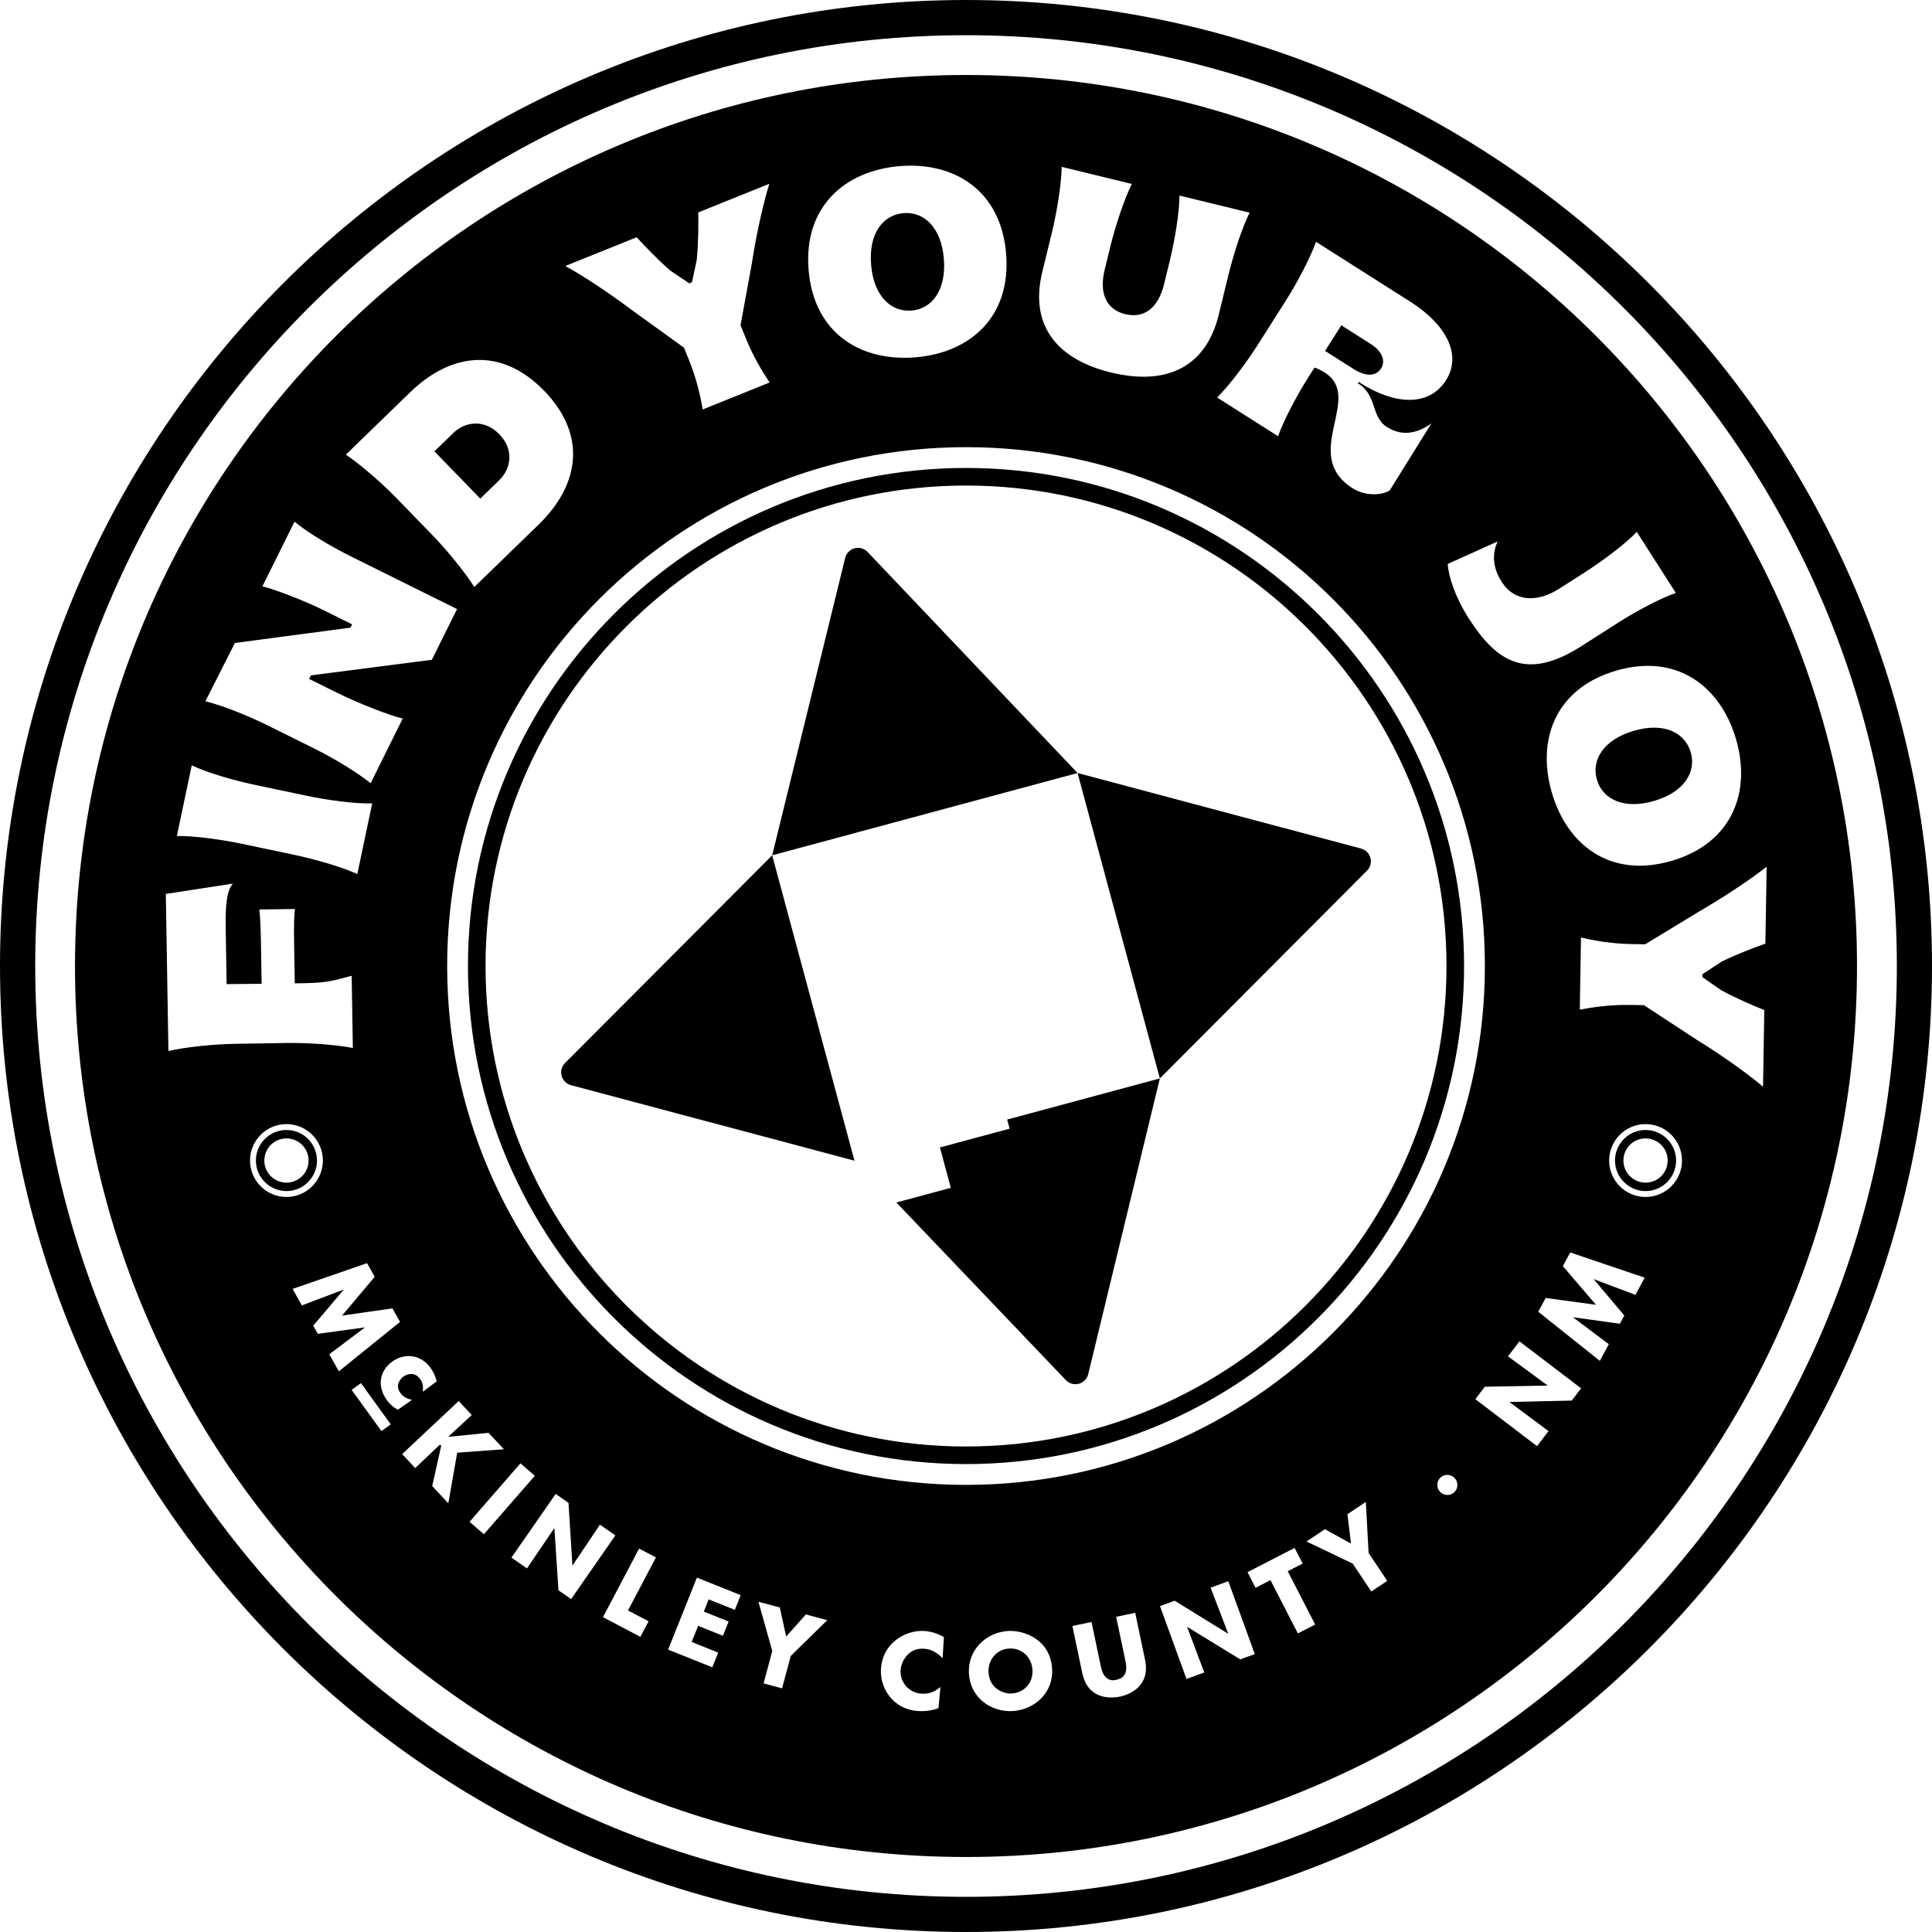 <?xml version="1.0" encoding="UTF-8"?><svg id="Layer_2" xmlns="http://www.w3.org/2000/svg" viewBox="0 0 576 576"><g id="Components"><g id="_071d0a7f-e5a4-409b-b564-953c68eef2bc_4"><path d="m288.01,0C129.194,0,0,129.194,0,288.01s129.194,287.99,288.01,287.99,287.99-129.194,287.99-287.99S446.806,0,288.01,0Zm0,565.519c-153.029,0-277.51-124.5-277.51-277.51S134.981,10.499,288.01,10.499s277.51,124.481,277.51,277.51-124.5,277.51-277.51,277.51Z" style="stroke-width:0px;"/><path d="m407.557,259.578c.994-.997,1.381-2.449,1.015-3.809s-1.43-2.421-2.791-2.783l-84.519-22.519,24.534,91.047,61.762-61.936Z" style="stroke-width:0px;"/><path d="m168.453,316.936c-.994.997-1.381,2.449-1.015,3.809s1.43,2.421,2.791,2.783l84.519,22.519-24.534-91.047-61.762,61.936Z" style="stroke-width:0px;"/><path d="m258.589,164.485c-.997-.994-2.449-1.381-3.809-1.015-1.36.366-2.421,1.43-2.783,2.791l-21.782,88.739,91.047-24.534-62.673-65.982Z" style="stroke-width:0px;"/><path d="m300.272,333.781l.731,2.714-20.776,5.598,3.244,12.039-16.229,4.373,50.589,53.021c.997.994,2.449,1.381,3.809,1.015s2.421-1.43,2.783-2.791l21.373-88.236-45.524,12.267Z" style="stroke-width:0px;"/><path d="m288.005,436.496c-81.878,0-148.491-66.613-148.491-148.491s66.613-148.49,148.491-148.49,148.49,66.612,148.49,148.49-66.612,148.491-148.49,148.491Zm0-291.738c-78.987,0-143.248,64.26-143.248,143.247s64.261,143.248,143.248,143.248,143.247-64.261,143.247-143.248-64.26-143.247-143.247-143.247Z" style="stroke-width:0px;"/><path d="m148.827,143.18c3.664-3.555,4.414-9.209.039-13.719-4.322-4.453-10.051-3.927-13.715-.372l-5.636,5.471,13.674,14.091,5.638-5.471Z" style="stroke-width:0px;"/><path d="m271.794,92.591c6.03-.497,10.379-6.058,9.605-15.456-.776-9.396-5.972-14.091-12.003-13.593-6.107.504-10.463,5.987-9.687,15.384.774,9.396,5.977,14.169,12.084,13.665Z" style="stroke-width:0px;"/><path d="m85.401,336.89c-5.021,0-9.107,4.085-9.107,9.106s4.085,9.106,9.107,9.106,9.106-4.085,9.106-9.106-4.085-9.106-9.106-9.106Zm0,15.703c-3.643,0-6.597-2.954-6.597-6.597s2.954-6.597,6.597-6.597,6.597,2.954,6.597,6.597-2.954,6.597-6.597,6.597Z" style="stroke-width:0px;"/><path d="m300.851,491.491c-3.973.247-6.343,3.641-6.131,7.107.319,5.096,4.751,6.432,6.904,6.297,3.72-.229,6.436-3.168,6.193-7.081-.232-3.762-3.204-6.559-6.966-6.323Z" style="stroke-width:0px;"/><path d="m490.6,336.89c-5.021,0-9.107,4.085-9.107,9.106s4.085,9.106,9.107,9.106,9.106-4.085,9.106-9.106-4.085-9.106-9.106-9.106Zm-0,15.703c-3.643,0-6.597-2.954-6.597-6.597s2.954-6.597,6.597-6.597,6.597,2.954,6.597,6.597-2.954,6.597-6.597,6.597Z" style="stroke-width:0px;"/><path d="m476.113,232.507c1.71,5.8,8.038,8.931,17.079,6.264,9.041-2.666,12.583-8.706,10.873-14.508-1.734-5.877-7.986-9.028-17.027-6.362-9.041,2.666-12.658,8.729-10.925,14.606Z" style="stroke-width:0px;"/><path d="m288.01,22.359C141.303,22.359,22.36,141.303,22.36,288.01s118.944,265.631,265.65,265.631,265.631-118.925,265.631-265.631S434.716,22.359,288.01,22.359Zm229.54,197.926c4.599,15.595-.934,30.987-19.091,36.342-18.233,5.375-31.157-4.571-35.756-20.166-4.622-15.67.814-31.112,19.047-36.49,18.157-5.355,31.178,4.644,35.799,20.314Zm-69.817-46.782c3.938,6.157,10.848,6.025,17.137,2.004l7.348-4.698c5.825-3.725,12.302-8.616,15.771-12.233l11.642,18.202c-4.739,1.632-11.894,5.462-17.719,9.189l-10.392,6.646c-16.415,10.498-25.286,4.794-33.668-8.311-3.937-6.156-5.957-12.231-6.232-16.16l14.905-6.734c-1.792,3.757-1.458,7.926,1.209,12.097Zm-64.511-83.663c3.707-5.835,7.449-13.044,9.132-17.745l28.183,17.9c10.146,6.445,15.576,15.479,10.563,23.369-5.138,8.09-15.466,7.207-25.413.889l-.598-.379-.252.398.133.085c5.702,3.622,3.684,9.879,8.524,12.953,4.842,3.074,9.473,1.642,13.248-1.077l-12.436,20.02c-2.818,1.654-7.639,1.477-11.021-.671-15.783-10.025,3.476-27.012-8.326-34.512-.795-.506-2.405-1.34-3.063-1.479l-1.727,2.719c-3.707,5.835-7.447,13.046-9.13,17.745l-18.171-11.54c3.541-3.521,8.476-9.973,12.181-15.809l8.171-12.865Zm-72.473-8.759l2.829-11.601c1.636-6.717,2.866-14.745,2.952-19.737l20.91,5.098c-2.222,4.472-4.825,12.166-6.462,18.881l-1.638,6.717c-1.619,6.639.202,11.772,6.155,13.224,5.953,1.452,9.933-2.267,11.552-8.908l1.637-6.715c1.638-6.717,2.944-14.725,2.952-19.737l20.912,5.098c-2.222,4.472-4.749,12.183-6.388,18.9l-2.827,11.599c-3.722,15.264-15.214,21.276-32.155,17.146-15.111-3.685-24.503-13.252-20.429-29.964Zm-42.506-31.556c16.208-1.338,30.157,7.208,31.713,26.079,1.563,18.95-10.802,29.587-27.012,30.925-16.286,1.343-30.307-7.118-31.87-26.066-1.558-18.871,10.88-29.594,27.168-30.939Zm-78.432,21.208c2.106,2.285,5.837,6.285,10.016,9.937l5.684,3.807.802-.324,1.427-6.755c.511-5.456.497-10.956.431-14.063l21.201-8.542c-1.897,6.013-3.972,15.573-5.178,23.511l-3.409,18.65,1.586,3.933c2.114,5.245,4.971,10.022,7.079,13.153l-19.962,8.043c-.578-3.746-1.861-9.242-4.004-14.56l-1.557-3.861-15.284-11.032c-6.444-4.855-14.568-10.304-20.104-13.324l21.273-8.571Zm-67.53,46.22c12.343-11.979,27.254-13.532,39.944-.455,12.746,13.133,10.691,27.933-1.654,39.912l-19.163,18.598c-2.659-4.206-7.729-10.559-12.544-15.519l-10.611-10.936c-4.814-4.96-11.011-10.218-15.135-13.002l19.163-18.598Zm-52.244,74.742l34.448-4.571.488-.986-8.373-4.154c-5.913-2.932-14.529-6.242-18.361-7.177l9.565-19.281c3.839,3.218,10.807,7.378,17,10.45l31.454,15.603-7.505,15.13-36.063,4.646-.524,1.055,8.164,4.049c6.403,3.177,15.653,6.801,19.732,7.772l-9.565,19.281c-3.875-3.151-10.809-7.38-17-10.45l-13.653-6.773c-6.191-3.07-13.754-6.034-18.606-7.213l8.798-17.38Zm-12.871,36.488c4.522,2.157,12.31,4.44,19.074,5.866l14.911,3.142c6.764,1.426,14.809,2.479,19.818,2.329l-4.438,21.061c-4.539-2.081-12.327-4.363-19.09-5.789l-14.911-3.142c-6.764-1.426-14.809-2.479-19.802-2.408l4.438-21.059Zm-6.958,85.151l-.765-46.82,19.987-3.076c-1.697,1.991-2.266,5.615-2.14,13.236l.273,16.731,10.436-.11-.206-12.489c-.06-3.693-.197-7.226-.471-9.659l10.592-.138c-.273,2.44-.294,5.976-.234,9.67l.204,12.489,3.222-.052c6.833-.112,8.889-.947,13.741-2.206l.354,21.525c-4.887-.941-12.993-1.594-19.904-1.482l-15.24.249c-6.914.114-14.991,1.033-19.846,2.133Zm24.333,32.663c0-5.989,4.872-10.862,10.862-10.862s10.861,4.872,10.861,10.862-4.872,10.862-10.861,10.862-10.862-4.872-10.862-10.862Zm23.63,57.762l10.652-8.016-14.072,1.92-1.366-2.432,9.135-10.785-12.523,4.742-2.762-4.919,22.198-7.674,2.281,4.064-9.741,11.582,15.021-2.171,2.264,4.037-18.237,14.733-2.85-5.08Zm15.551,22.907l-8.885-12.29,2.781-2.01,8.885,12.29-2.781,2.01Zm1.745-9.067c-3.285-4.401-2.181-8.93,1.371-11.586,3.291-2.458,8.248-2.59,11.43,1.677,1.397,1.869,1.828,3.696,1.918,4.154l-4.126,3.083c.124-1.48.065-2.63-.846-3.846-1.631-2.185-3.877-1.467-4.988-.634-.439.327-2.753,2.309-.801,4.922.943,1.259,2.126,1.681,3.392,1.98l-4.167,2.923c-1.35-.6-2.546-1.82-3.185-2.673Zm18.194,30.582l-4.805-5.118,2.695-12.082-.44-.252-7.31,6.947-3.903-4.157,16.853-15.819,3.903,4.158-7.039,6.522,12.031-1.202,4.595,4.895-13.935,1.027-2.644,15.083Zm6.328,5.514l15.184-17.426,4.277,3.725-15.186,17.426-4.275-3.725Zm26.511,20.425l-1.22-18.563-8.169,12.039-4.633-3.218,13.189-18.982,3.826,2.659,1.167,18.726,8.197-12.22,4.607,3.201-13.187,18.982-3.778-2.624Zm26.861,9.244l-2.442,4.638-11.148-5.87,10.77-20.452,5.018,2.642-8.328,15.814,6.13,3.228Zm25.722-3.414l-7.801-3.115-1.456,3.644,7.402,2.956-1.693,4.242-7.402-2.956-1.922,4.811,7.915,3.161-1.751,4.384-13.182-5.264,8.573-21.466,13.068,5.22-1.751,4.384Zm16.668,13.751l-2.588,9.654-5.506-1.475,2.586-9.654-4.126-14.688,6.365,1.705,1.901,8.665,5.886-6.58,6.367,1.705-10.886,10.667Zm45.274.686c-1.287-1.362-3.075-2.663-5.409-2.84-5.178-.396-6.972,4.342-7.114,6.222-.285,3.727,2.429,6.886,6.156,7.171,2.848.214,4.518-1.038,5.714-1.964l-.569,6.26c-2.037.879-4.67.997-6.246.877-7.485-.571-11.333-7.048-10.905-12.666.616-8.054,7.83-11.58,13.026-11.183,2.734.208,4.68,1.201,5.733,1.82l-.387,6.304Zm6.982-51.69c-85.434,0-154.691-69.258-154.691-154.691s69.258-154.691,154.691-154.691,154.691,69.258,154.691,154.691-69.258,154.691-154.691,154.691Zm13.944,67.432c-5.955.371-12.597-3.48-13.075-11.196-.424-6.809,4.874-12.252,11.683-12.675,4.71-.293,12.561,2.504,13.105,11.195.455,7.408-5.381,12.282-11.713,12.677Zm31.958-4.312c-3.143.658-9.618.721-11.249-7.038l-2.938-14.011,5.699-1.196,2.812,13.412c1.054,5.016,4.447,3.86,4.623,3.822,1.895-.397,3.512-1.623,2.715-5.424l-2.799-13.351,5.671-1.19,2.938,14.011c1.639,7.834-4.543,10.349-7.473,10.964Zm35.87-11.096l-15.869-9.712,5.121,13.618-5.301,1.927-7.898-21.723,4.38-1.592,15.97,9.85-5.253-13.745,5.273-1.917,7.896,21.723-4.32,1.572Zm17.169-7.737l-8.177-15.891-4.444,2.285-2.399-4.661,14.039-7.223,2.399,4.661-4.444,2.287,8.178,15.891-5.153,2.651Zm21.89-12.505l-5.548-8.312-13.76-6.591,5.48-3.659,7.765,4.289-1.057-8.765,5.482-3.659.831,15.218,5.548,8.312-4.741,3.166Zm22.67-28.768c-1.655,0-2.997-1.342-2.997-2.997s1.342-2.997,2.997-2.997,2.997,1.342,2.997,2.997-1.342,2.997-2.997,2.997Zm37.088-28.142l-18.599.406,11.668,8.69-3.418,4.487-18.385-14.009,2.823-3.707,18.76-.344-11.848-8.726,3.4-4.463,18.387,14.009-2.788,3.658Zm18.986-31.522l-12.473-4.707,9.155,10.859-1.325,2.456-13.998-1.942,10.71,8.04-2.678,4.965-18.366-14.642,2.214-4.101,14.997,2.027-9.876-11.526,2.199-4.074,22.206,7.519-2.765,5.127Zm3.02-29.187c-5.989,0-10.862-4.872-10.862-10.862s4.872-10.862,10.862-10.862,10.861,4.872,10.861,10.862-4.872,10.862-10.861,10.862Zm22.607-61.601c4.829,2.595,9.902,4.721,12.789,5.868l-.374,22.859c-4.805-4.085-12.806-9.716-19.652-13.915l-15.859-10.396-4.242-.069c-5.656-.094-11.168.681-14.873,1.407l.352-21.525c3.679.924,9.241,1.88,14.976,1.974l4.163.067,16.112-9.793c6.981-4.051,15.161-9.417,20.097-13.343l-.374,22.937c-2.924,1.052-8.064,2.932-13.054,5.364l-5.718,3.757-.015.864,5.673,3.942Z" style="stroke-width:0px;"/><path d="m411.757,109.826c1.473-2.321.146-5.212-2.972-7.192l-8.886-5.643-4.843,7.625,8.555,5.434c3.447,2.19,6.544,2.297,8.146-.224Z" style="stroke-width:0px;"/></g></g></svg>